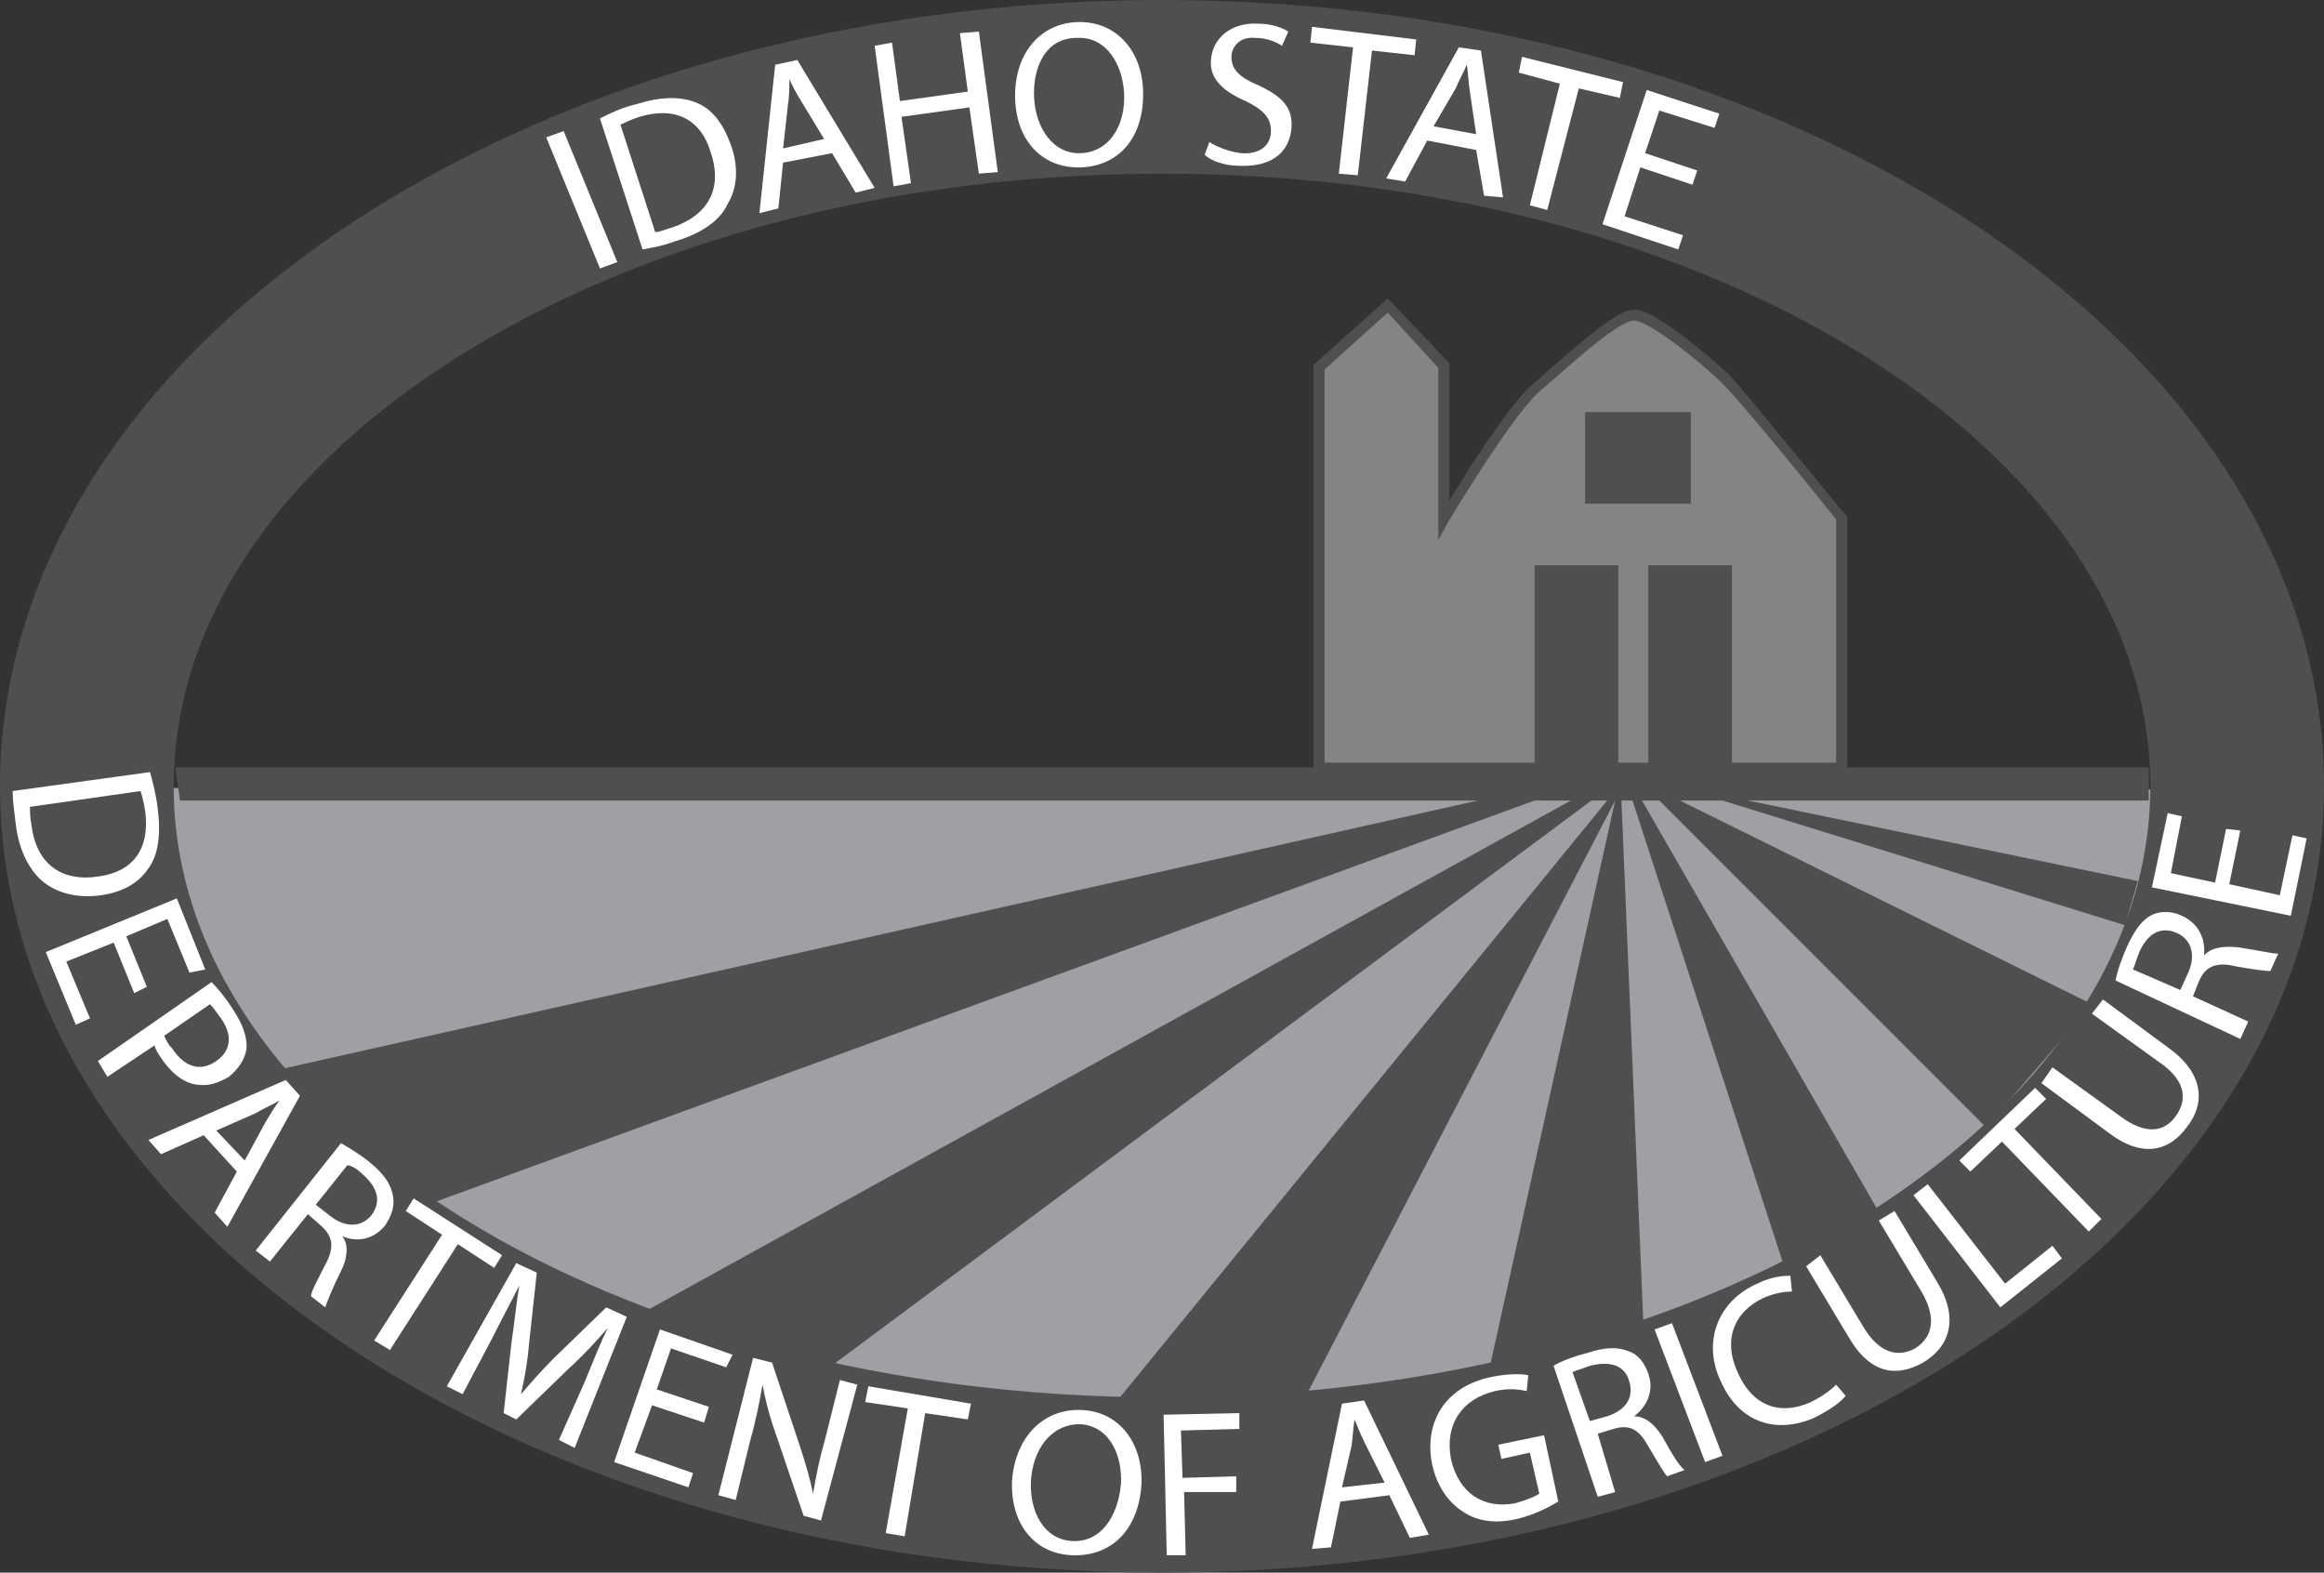 <?xml version="1.0" encoding="utf-8"?>
<!-- Generator: Adobe Illustrator 21.1.0, SVG Export Plug-In . SVG Version: 6.00 Build 0)  -->
<svg version="1.1" id="Layer_1" xmlns="http://www.w3.org/2000/svg" xmlns:xlink="http://www.w3.org/1999/xlink" x="0px" y="0px"
	 viewBox="0 0 147.2 99.6" style="enable-background:new 0 0 147.2 99.6;" xml:space="preserve">
<rect x="0" y="0" width="147.2" height="99.6" fill="#333333" stroke="none"/>
<style type="text/css">
	.st0{fill:#9EA0A3;}
	.st1{fill:#4F4F4F;}
	.st2{fill:#FFFFFF;}
	.st3{fill:#848484;}
</style>
<g>
	<path class="st0" d="M7.3,50c1.7-0.4,132.6,0,132.6,0S134,99.6,73.6,94.8C13.2,89.9,7.3,50,7.3,50z"/>
	<polygon class="st1" points="11.4,50.7 93.6,50.7 17.4,67.8 26.8,76.4 97.2,50.7 99.5,50.7 40.6,83.2 52,87 100.8,50.7 101.8,50.7 
		70.2,89.4 82.2,89.4 102.3,50.7 94.2,87.3 104.1,84.1 102.7,50.7 103.4,50.7 113.1,80.5 119.2,77.1 104,50.7 105.1,50.7 
		125.8,71.4 132.5,63.6 106.4,50.7 109.1,50.7 134.6,58.6 135.4,55.8 110.7,50.7 136.1,50.7 136.1,48.6 11.1,48.6 	"/>
	<path class="st1" d="M73.6,99.6C33,99.6,0,77.2,0,49.8C0,22.3,33,0,73.6,0c40.6,0,73.6,22.3,73.6,49.8
		C147.2,77.2,114.2,99.6,73.6,99.6z M73.6,11C39.1,11,11,28.4,11,49.8c0,21.4,28.1,38.7,62.6,38.7c34.5,0,62.6-17.4,62.6-38.7
		C136.2,28.4,108.1,11,73.6,11z"/>
	<g>
		<path class="st2" d="M35.7,8.3l3.4,8.3L38,17l-3.4-8.3L35.7,8.3z"/>
		<path class="st2" d="M38,7.5c0.6-0.3,1.4-0.7,2.3-0.9c1.6-0.5,2.8-0.5,3.8-0.1c1,0.4,1.7,1.3,2.2,2.7c0.5,1.4,0.4,2.7-0.2,3.7
			c-0.5,1.1-1.7,1.9-3.4,2.4c-0.8,0.3-1.5,0.4-2,0.5L38,7.5z M41.5,14.7c0.3,0,0.7-0.2,1.1-0.3c2.3-0.8,3.2-2.5,2.4-4.8
			c-0.6-2-2.2-2.9-4.5-2.2c-0.6,0.2-1,0.4-1.2,0.5L41.5,14.7z"/>
		<path class="st2" d="M49.6,10.3l-0.3,2.9l-1.2,0.3l1-9.4l1.4-0.3l4.9,8.1l-1.2,0.3l-1.5-2.5L49.6,10.3z M52.2,8.8l-1.4-2.3
			c-0.3-0.5-0.6-1-0.8-1.5l0,0c0,0.5,0,1.1-0.1,1.7l-0.3,2.7L52.2,8.8z"/>
		<path class="st2" d="M56.5,2.7L57,6.4l4.3-0.6l-0.5-3.7L62,2l1.2,8.9L62,11l-0.6-4.2l-4.3,0.6l0.6,4.2l-1.1,0.2l-1.2-8.9L56.5,2.7
			z"/>
		<path class="st2" d="M72.4,5.7c0.1,3.1-1.6,4.8-3.9,4.9c-2.4,0.1-4.1-1.6-4.2-4.3c-0.1-2.8,1.5-4.8,3.9-4.9
			C70.6,1.3,72.3,3.1,72.4,5.7z M65.5,6.2c0.1,1.9,1.2,3.6,3,3.5c1.8-0.1,2.8-1.8,2.7-3.8c-0.1-1.8-1.1-3.6-3-3.5
			C66.2,2.4,65.4,4.3,65.5,6.2z"/>
		<path class="st2" d="M76.6,9c0.5,0.3,1.2,0.6,2,0.7c1.2,0.1,1.9-0.5,1.9-1.4c0-0.8-0.4-1.3-1.6-1.9c-1.4-0.6-2.3-1.4-2.2-2.6
			c0.1-1.4,1.3-2.4,3-2.3c0.9,0,1.6,0.3,1.9,0.5l-0.4,0.9c-0.3-0.2-0.9-0.5-1.7-0.5C78.5,2.3,78,3,78,3.6c0,0.8,0.5,1.3,1.7,1.8
			c1.5,0.7,2.2,1.4,2.1,2.7c-0.1,1.4-1.1,2.5-3.3,2.4c-0.9,0-1.8-0.3-2.2-0.7L76.6,9z"/>
		<path class="st2" d="M85.7,3L83,2.7l0.1-1l6.6,0.8l-0.1,1l-2.7-0.3l-0.9,7.9L84.8,11L85.7,3z"/>
		<path class="st2" d="M90.4,8.9L89,11.5l-1.2-0.2L92.4,3l1.4,0.2l1.4,9.3L94,12.4l-0.5-2.9L90.4,8.9z M93.5,8.5l-0.4-2.7
			c-0.1-0.6-0.1-1.2-0.2-1.7l0,0c-0.2,0.5-0.5,1-0.7,1.5L90.8,8L93.5,8.5z"/>
		<path class="st2" d="M98.8,5.3l-2.6-0.7l0.2-1l6.4,1.6l-0.2,1L100,5.6L98,13.3L96.9,13L98.8,5.3z"/>
		<path class="st2" d="M107.2,11.7l-3.3-1.1l-1,3.1l3.7,1.2l-0.3,0.9l-4.8-1.6l2.8-8.5l4.6,1.5l-0.3,0.9L105.1,7l-0.9,2.7l3.3,1.1
			L107.2,11.7z"/>
	</g>
	<g>
		<path class="st2" d="M9.5,48.9c0.2,0.7,0.4,1.5,0.5,2.4c0.2,1.6,0,2.9-0.6,3.7c-0.6,0.9-1.6,1.5-3,1.7c-1.4,0.2-2.7-0.1-3.6-0.8
			c-0.9-0.7-1.6-2-1.8-3.7c-0.1-0.8-0.2-1.5-0.2-2.1L9.5,48.9z M1.9,51.1c0,0.3,0,0.7,0.1,1.2c0.3,2.4,1.9,3.6,4.3,3.2
			c2.1-0.3,3.2-1.7,2.9-4.1c-0.1-0.6-0.2-1-0.3-1.3L1.9,51.1z"/>
		<path class="st2" d="M8.5,62.9l-1.3-3.2l-3,1.2l1.5,3.6l-0.9,0.4l-1.9-4.6l8.3-3.4l1.8,4.5L12,61.6l-1.4-3.4L8,59.3l1.3,3.2
			L8.5,62.9z"/>
		<path class="st2" d="M13.4,62.2c0.4,0.4,0.9,1,1.4,1.8c0.6,0.9,0.9,1.8,0.8,2.5c-0.1,0.6-0.5,1.2-1.1,1.7c-0.7,0.4-1.3,0.6-2,0.5
			c-0.9-0.1-1.7-0.8-2.3-1.7c-0.2-0.3-0.4-0.6-0.4-0.8l-3,2l-0.6-1L13.4,62.2z M10.4,65.6c0.1,0.2,0.2,0.5,0.5,0.8
			c0.8,1.2,1.8,1.5,2.8,0.8c1-0.7,1-1.7,0.3-2.7c-0.3-0.4-0.5-0.7-0.7-0.9L10.4,65.6z"/>
		<path class="st2" d="M12.9,71.9l-2.7,1.2l-0.8-0.9l8.7-3.8l0.9,1l-4.6,8.3l-0.8-0.9l1.4-2.6L12.9,71.9z M15.5,73.5l1.3-2.4
			c0.3-0.5,0.6-1,0.9-1.4l0,0c-0.5,0.3-1,0.5-1.5,0.8l-2.5,1.1L15.5,73.5z"/>
		<path class="st2" d="M21.6,72.4c0.5,0.3,1.2,0.7,1.8,1.2c1,0.8,1.4,1.5,1.5,2.2c0.1,0.6-0.1,1.2-0.5,1.8c-0.7,0.9-1.8,1.1-2.7,0.7
			l0,0c0.4,0.6,0.3,1.4-0.1,2.2c-0.6,1.2-0.9,2-1,2.3l-0.9-0.7c0-0.3,0.4-1,0.9-2c0.6-1.1,0.5-1.8-0.3-2.5l-0.8-0.7l-2.4,3l-0.9-0.7
			L21.6,72.4z M20,76.3l0.9,0.7c1,0.8,2,0.7,2.6,0c0.7-0.9,0.4-1.8-0.5-2.6c-0.4-0.4-0.8-0.6-1-0.6L20,76.3z"/>
		<path class="st2" d="M28,78.2l-2.3-1.5l0.5-0.8l5.6,3.6l-0.5,0.8L29,78.8l-4.3,6.7l-1-0.6L28,78.2z"/>
		<path class="st2" d="M37,87.6c0.5-1.2,1-2.5,1.5-3.5l0,0c-0.7,0.8-1.5,1.7-2.5,2.6l-3.3,3.2l-0.8-0.4l0.5-4.5
			c0.2-1.3,0.3-2.5,0.5-3.6l0,0c-0.5,1-1.2,2.3-1.8,3.5l-1.8,3.4l-1-0.5l4.4-7.8l1.3,0.6l-0.5,4.6c-0.1,1.2-0.3,2.2-0.5,3.1l0,0
			c0.6-0.7,1.3-1.5,2.1-2.3l3.3-3.2l1.3,0.6l-3.3,8.3l-1-0.5L37,87.6z"/>
		<path class="st2" d="M44.6,90.1l-3.3-1.1l-1.1,3l3.7,1.3l-0.3,0.9l-4.7-1.6l2.9-8.4l4.6,1.6L46,86.6l-3.5-1.2L41.6,88l3.3,1.1
			L44.6,90.1z"/>
		<path class="st2" d="M45.5,94.7l2.2-8.7l1.2,0.3l1.7,5.1c0.4,1.2,0.7,2.2,0.9,3.2l0,0c0.2-1.2,0.4-2.2,0.8-3.6l0.9-3.6l1.1,0.3
			L52,96.3l-1.1-0.3L49.2,91c-0.4-1.1-0.7-2.2-0.9-3.3l0,0c-0.2,1.1-0.4,2.2-0.8,3.6L46.6,95L45.5,94.7z"/>
		<path class="st2" d="M57.5,89.2l-2.7-0.4l0.2-1l6.5,1.1l-0.2,1l-2.7-0.4l-1.3,7.8l-1.2-0.2L57.5,89.2z"/>
		<path class="st2" d="M72.3,94c-0.2,3.1-2.1,4.6-4.4,4.5c-2.4-0.1-3.9-2-3.8-4.7c0.2-2.8,2-4.6,4.4-4.5
			C70.9,89.4,72.4,91.4,72.3,94z M65.3,93.8c-0.1,1.9,0.8,3.7,2.6,3.8c1.8,0.1,2.9-1.5,3.1-3.6c0.1-1.8-0.7-3.7-2.6-3.8
			C66.5,90.2,65.4,91.9,65.3,93.8z"/>
		<path class="st2" d="M73.7,89.6l4.8-0.1l0,1l-3.7,0.1l0.1,3l3.4-0.1l0,1L75,94.5l0.1,4l-1.2,0L73.7,89.6z"/>
		<path class="st2" d="M84.9,95.1L84.3,98l-1.2,0.1l1.9-9.2l1.4-0.2l4.1,8.5l-1.2,0.2L88,94.7L84.9,95.1z M87.7,93.9l-1.2-2.4
			c-0.3-0.6-0.5-1.1-0.7-1.6l0,0c-0.1,0.5-0.1,1.1-0.2,1.7L85,94.2L87.7,93.9z"/>
		<path class="st2" d="M98.7,95.1c-0.5,0.3-1.4,0.8-2.6,1.1c-1.3,0.3-2.5,0.2-3.5-0.5c-0.9-0.6-1.6-1.6-1.9-3
			c-0.5-2.6,0.8-4.9,3.8-5.5c1-0.2,1.9-0.2,2.3-0.1l-0.1,1c-0.5-0.1-1.1-0.2-2,0c-2.1,0.5-3.2,2.1-2.8,4.3c0.5,2.2,2.1,3.2,4.1,2.8
			c0.7-0.2,1.2-0.4,1.5-0.6l-0.6-2.6l-1.8,0.4l-0.2-0.9l2.9-0.6L98.7,95.1z"/>
		<path class="st2" d="M98.4,86.5c0.5-0.3,1.3-0.6,2.1-0.8c1.2-0.4,2-0.4,2.7-0.1c0.6,0.2,1,0.8,1.2,1.4c0.4,1.1-0.1,2.1-0.9,2.7
			l0,0c0.7,0,1.3,0.5,1.8,1.3c0.6,1.1,1.1,1.9,1.4,2.1l-1.1,0.4c-0.2-0.2-0.6-0.9-1.2-1.9c-0.6-1.1-1.2-1.4-2.2-1.1l-1,0.3l1.1,3.7
			l-1.1,0.3L98.4,86.5z M100.7,90l1.1-0.3c1.2-0.4,1.7-1.2,1.4-2.2c-0.3-1.1-1.3-1.3-2.5-1c-0.5,0.2-0.9,0.3-1.1,0.4L100.7,90z"/>
		<path class="st2" d="M105.9,83.8l3.2,8.4l-1.1,0.4l-3.2-8.4L105.9,83.8z"/>
		<path class="st2" d="M116.9,88.4c-0.3,0.4-1,0.9-2,1.4c-2.3,1-4.7,0.4-5.9-2.3c-1.2-2.5-0.2-5.1,2.3-6.2c1-0.5,1.8-0.5,2.1-0.5
			l0.1,1c-0.5,0-1.1,0.1-1.8,0.4c-1.9,0.9-2.6,2.7-1.6,4.8c0.9,2,2.6,2.7,4.6,1.8c0.6-0.3,1.2-0.7,1.6-1.1L116.9,88.4z"/>
		<path class="st2" d="M115.3,79.5L118,84c1,1.7,2.2,2,3.3,1.4c1.1-0.7,1.4-1.9,0.4-3.6l-2.7-4.5l1-0.6l2.7,4.5
			c1.4,2.3,0.8,4.1-0.9,5.1c-1.6,0.9-3.3,0.8-4.7-1.6l-2.7-4.5L115.3,79.5z"/>
		<path class="st2" d="M121.2,75.7l0.9-0.7l4.9,6.3l3-2.4l0.6,0.8l-3.9,3.1L121.2,75.7z"/>
		<path class="st2" d="M126.8,72.3l-2,1.9l-0.7-0.7l4.8-4.6l0.7,0.7l-2,1.9l5.5,5.7l-0.8,0.8L126.8,72.3z"/>
		<path class="st2" d="M130,67.6l4.3,3.1c1.6,1.2,2.8,1,3.5,0c0.8-1.1,0.6-2.3-1-3.4l-4.3-3.1l0.7-0.9l4.2,3.1
			c2.2,1.6,2.3,3.5,1.1,5c-1.1,1.5-2.8,2-5,0.3l-4.2-3.1L130,67.6z"/>
		<path class="st2" d="M134,62.1c0.1-0.6,0.4-1.4,0.7-2.1c0.5-1.1,1-1.8,1.7-2.1c0.5-0.2,1.2-0.2,1.8,0.1c1.1,0.5,1.5,1.5,1.4,2.5
			l0,0c0.5-0.5,1.2-0.6,2.2-0.5c1.3,0.2,2.1,0.4,2.5,0.4l-0.5,1.1c-0.3,0-1.1-0.1-2.2-0.3c-1.2-0.3-1.9,0-2.3,0.9l-0.4,1l3.5,1.6
			l-0.5,1.1L134,62.1z M138.1,62.7l0.5-1.1c0.5-1.1,0.2-2.1-0.7-2.5c-1.1-0.5-1.9,0.1-2.4,1.2c-0.2,0.5-0.3,0.9-0.4,1.1L138.1,62.7z
			"/>
		<path class="st2" d="M141.9,52.6l-0.7,3.4l3.2,0.7l0.8-3.8l0.9,0.2l-1,4.9l-8.8-1.8l1-4.7l0.9,0.2l-0.7,3.6l2.8,0.6l0.7-3.4
			L141.9,52.6z"/>
	</g>
	<g>
		<path class="st3" d="M83.5,48.6V23.2l4.4-3.9l3.6,3.8v9.8c0,0,4-6.8,5.9-8.4c1.8-1.6,5.1-4.6,6.2-4.6c1.2,0,4.6,2.9,5.8,4
			c1.2,1.2,7.4,8.9,7.4,8.9v15.8H83.5z"/>
		<path class="st1" d="M117,49H83.2V23.1l4.7-4.2l3.9,4.1v8.7c1.2-2,3.9-6.2,5.3-7.4l0.7-0.6c2.5-2.2,4.7-4.1,5.7-4.1
			c1.4,0,5.1,3.3,6,4.1c1.1,1.2,7.1,8.6,7.4,8.9l0.1,0.1V49z M83.8,48.3h32.5V32.9c-0.7-0.9-6.2-7.7-7.3-8.7
			c-1.3-1.3-4.6-3.9-5.5-3.9c-0.9,0-3.6,2.4-5.3,3.9l-0.7,0.6c-1.8,1.6-5.8,8.3-5.8,8.3l-0.6,1.1V23.3l-3.2-3.5l-4,3.6V48.3z"/>
	</g>
	<rect x="100.4" y="26.1" class="st1" width="6.7" height="5.8"/>
	<rect x="97.2" y="35.8" class="st1" width="5.3" height="13.3"/>
	<rect x="104.4" y="35.8" class="st1" width="5.3" height="13.3"/>
</g>
</svg>
